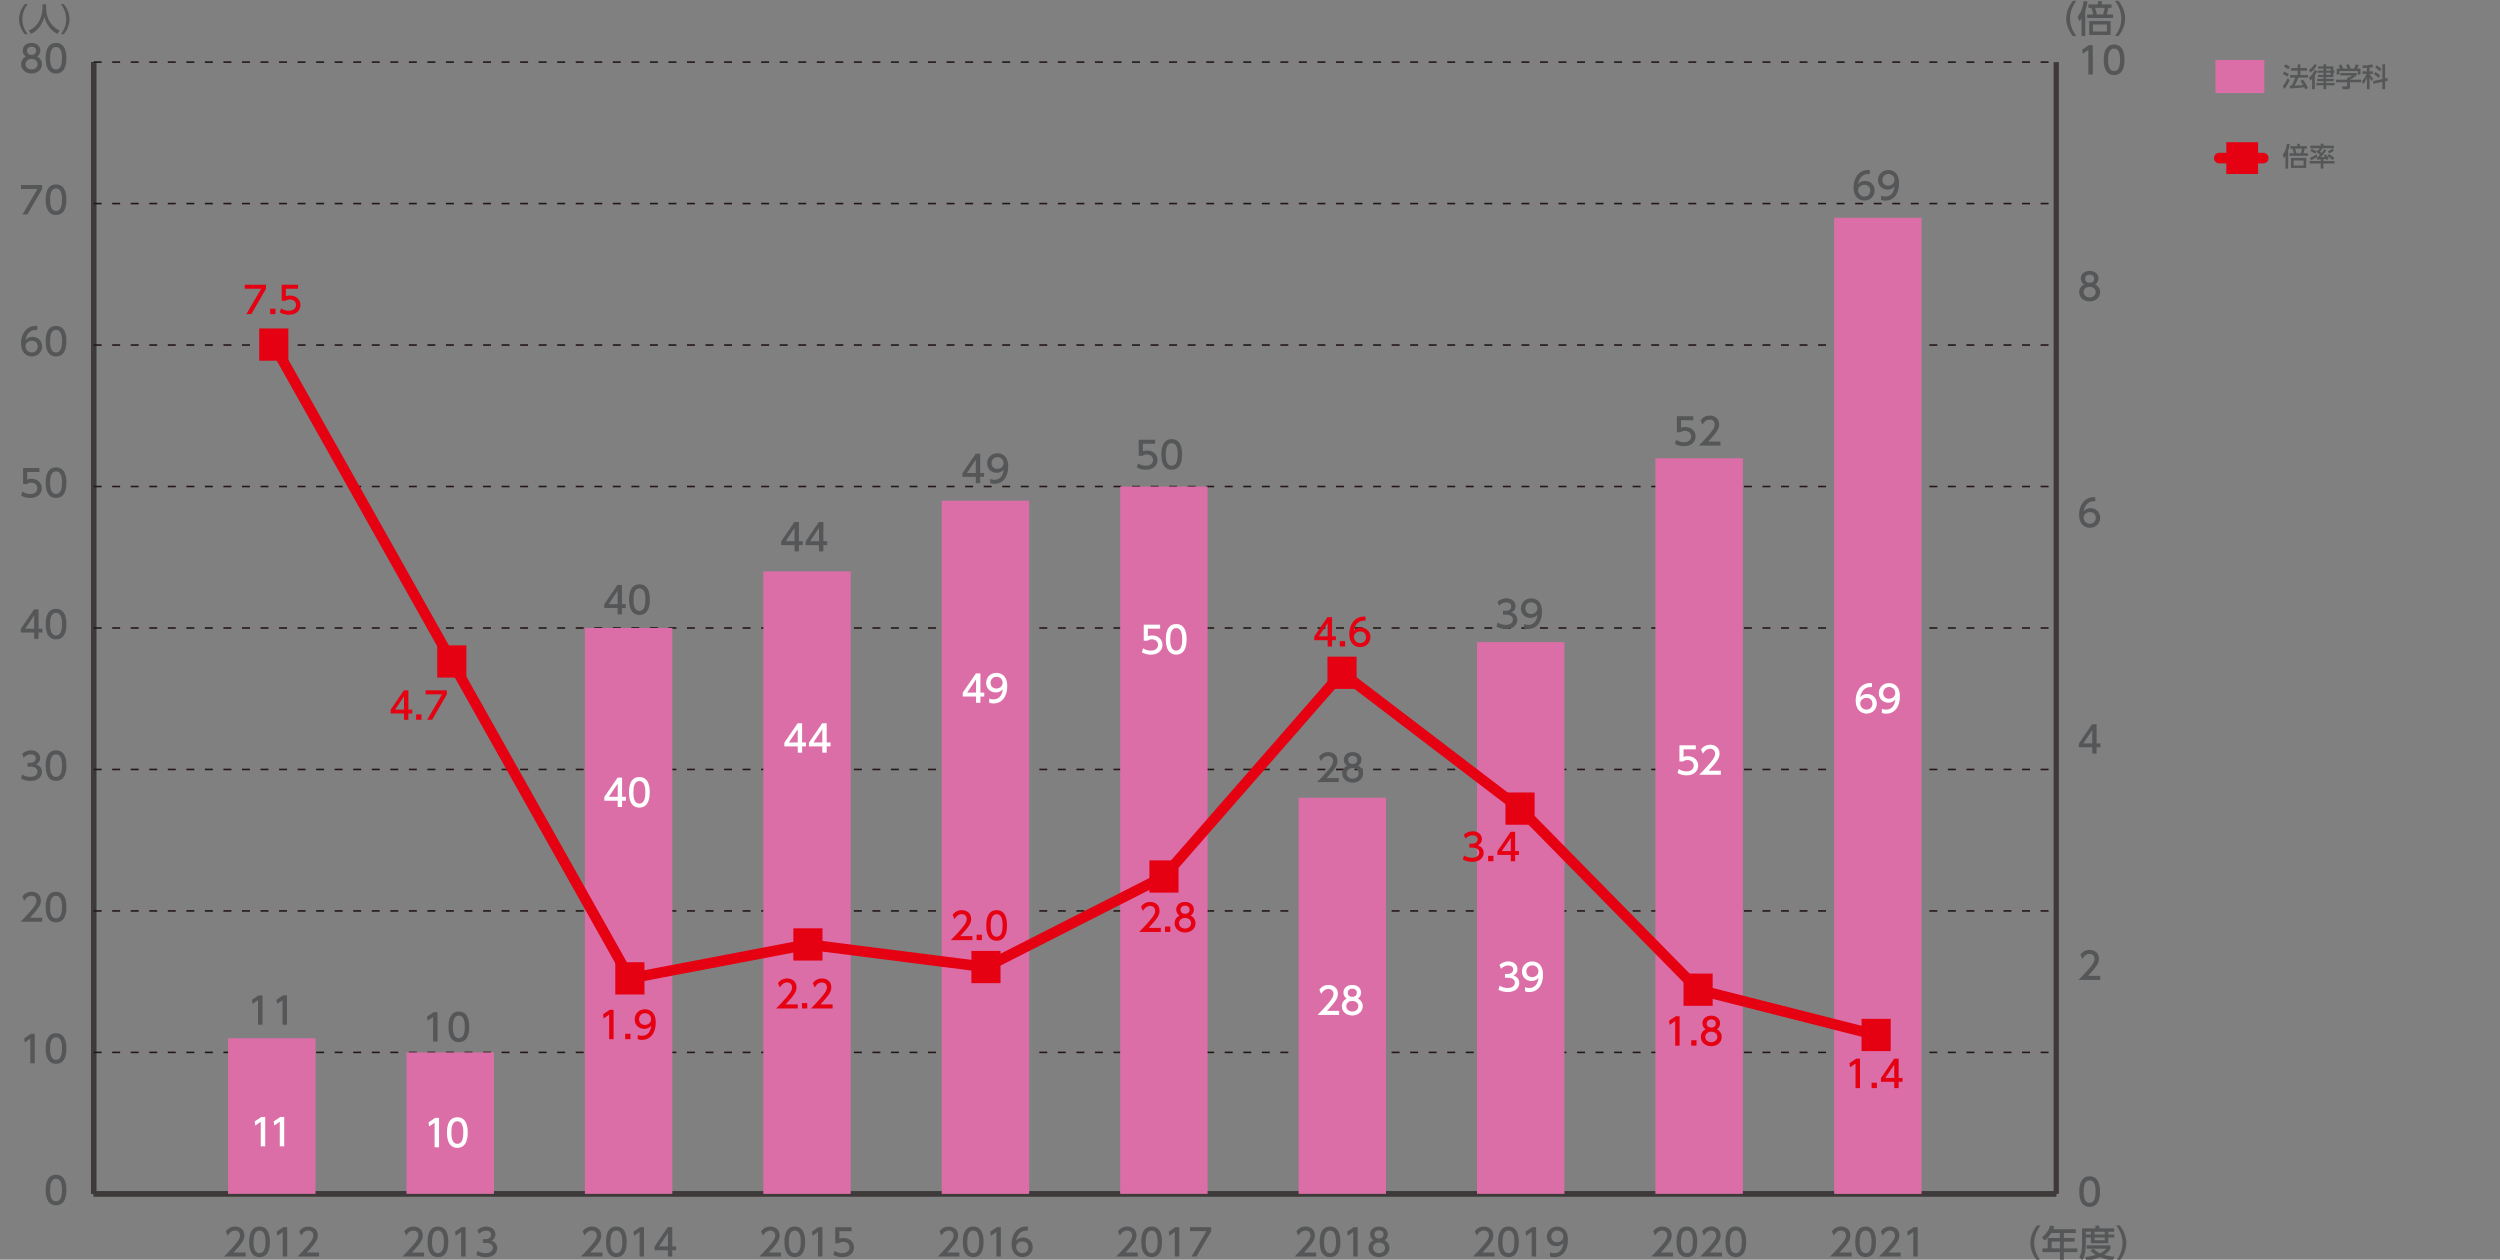 <?xml version="1.0" encoding="utf-8"?>
<!-- Generator: Adobe Illustrator 26.3.1, SVG Export Plug-In . SVG Version: 6.00 Build 0)  -->
<svg version="1.1" id="レイヤー_1" xmlns="http://www.w3.org/2000/svg" xmlns:xlink="http://www.w3.org/1999/xlink" x="0px"
	 y="0px" width="845.76px" height="426.16px" viewBox="0 0 845.76 426.16" style="enable-background:new 0 0 845.76 426.16;"
	 xml:space="preserve">
<rect x="0" y="0" width="845.76" height="426.16" fill="#808080" stroke="none"/>
<style type="text/css">
	.st0{fill:none;stroke:#3E3A39;stroke-width:1.792;stroke-miterlimit:10;}
	.st1{fill:#555657;}
	.st2{fill:none;stroke:#231815;stroke-width:0.538;stroke-miterlimit:10;stroke-dasharray:2.688,3.585;}
	.st3{fill:#DB6EA7;}
	.st4{fill:none;stroke:#E50012;stroke-width:3.585;stroke-linecap:round;stroke-miterlimit:10;}
	.st5{fill:#E50012;}
	.st6{fill:#FFFFFF;}
</style>
<g>
	<line class="st0" x1="31.68" y1="403.89" x2="695.64" y2="403.89"/>
	<g>
		<g>
			<line class="st0" x1="31.68" y1="403.89" x2="31.68" y2="21.01"/>
			<line class="st0" x1="695.64" y1="403.89" x2="695.64" y2="21.01"/>
		</g>
	</g>
</g>
<g>
	<path class="st1" d="M15.45,402.58c0-0.97,0-5.17,3.51-5.17c3.51,0,3.51,4.21,3.51,5.17c0,0.97,0,5.18-3.51,5.18
		C15.45,407.76,15.45,403.55,15.45,402.58z M20.98,402.58c0-1.92-0.36-3.81-2.02-3.81s-2.02,1.91-2.02,3.81
		c0,2.02,0.41,3.83,2.02,3.83C20.61,406.41,20.98,404.47,20.98,402.58z"/>
</g>
<g>
	<path class="st1" d="M10.43,349.75h1.32v9.95h-1.5v-8.32l-1.86,1.28l-0.2-1.39L10.43,349.75z"/>
	<path class="st1" d="M15.45,354.72c0-0.97,0-5.17,3.51-5.17c3.51,0,3.51,4.21,3.51,5.17c0,0.97,0,5.18-3.51,5.18
		C15.45,359.9,15.45,355.69,15.45,354.72z M20.98,354.72c0-1.92-0.36-3.81-2.02-3.81s-2.02,1.91-2.02,3.81
		c0,2.02,0.41,3.83,2.02,3.83C20.61,358.54,20.98,356.61,20.98,354.72z"/>
</g>
<g>
	<path class="st1" d="M14.27,310.48v1.35H6.94c1.09-1.09,2.25-2.27,3.52-3.78c1.52-1.78,1.88-2.52,1.88-3.36
		c0-0.98-0.68-1.66-1.69-1.66c-1.48,0-2.22,1.32-2.46,1.72l-0.63-1.49c0.78-1.03,1.83-1.58,3.12-1.58c1.42,0,3.15,0.82,3.15,2.97
		c0,1.42-0.59,2.51-3.69,5.82H14.27z"/>
	<path class="st1" d="M15.45,306.86c0-0.97,0-5.17,3.51-5.17c3.51,0,3.51,4.21,3.51,5.17c0,0.97,0,5.18-3.51,5.18
		C15.45,312.04,15.45,307.83,15.45,306.86z M20.98,306.86c0-1.92-0.36-3.81-2.02-3.81s-2.02,1.91-2.02,3.81
		c0,2.02,0.41,3.83,2.02,3.83C20.61,310.68,20.98,308.75,20.98,306.86z"/>
</g>
<g>
	<path class="st1" d="M7.53,262.03c0.8,0.54,1.77,0.79,2.73,0.79c1.78,0,2.42-0.98,2.42-1.83c0-0.88-0.73-1.63-2.37-1.63H9.32v-1.3
		h0.95c1.35,0,1.84-0.82,1.84-1.48c0-0.95-0.84-1.39-1.66-1.39c-0.94,0-1.82,0.45-2.45,1.15L7.48,255c0.95-0.84,2.04-1.17,3-1.17
		c1.64,0,3.1,0.97,3.1,2.65c0,1.41-0.99,1.92-1.35,2.11c0.51,0.2,1.96,0.75,1.96,2.55c0,1.34-1,3.05-3.91,3.05
		c-1.3,0-2.27-0.31-3.16-0.79L7.53,262.03z"/>
	<path class="st1" d="M15.45,259c0-0.97,0-5.17,3.51-5.17c3.51,0,3.51,4.21,3.51,5.17c0,0.97,0,5.18-3.51,5.18
		C15.45,264.18,15.45,259.96,15.45,259z M20.98,259c0-1.92-0.36-3.81-2.02-3.81s-2.02,1.91-2.02,3.81c0,2.02,0.41,3.83,2.02,3.83
		C20.61,262.82,20.98,260.89,20.98,259z"/>
</g>
<g>
	<path class="st1" d="M11.56,216.12v-2.13H7.04v-1.27l4.48-6.55h1.52v6.5h1.3v1.32h-1.3v2.13H11.56z M8.55,212.67h3.01v-4.47
		L8.55,212.67z"/>
	<path class="st1" d="M15.45,211.14c0-0.97,0-5.17,3.51-5.17c3.51,0,3.51,4.21,3.51,5.17c0,0.97,0,5.18-3.51,5.18
		C15.45,216.32,15.45,212.1,15.45,211.14z M20.98,211.14c0-1.92-0.36-3.81-2.02-3.81s-2.02,1.91-2.02,3.81
		c0,2.02,0.41,3.83,2.02,3.83C20.61,214.96,20.98,213.03,20.98,211.14z"/>
</g>
<g>
	<path class="st1" d="M14.21,21.75c0,1.83-1.61,3.12-3.54,3.12s-3.54-1.29-3.54-3.12c0-1.37,0.85-2.23,1.64-2.62
		c-0.74-0.45-1.09-1.25-1.09-2.02c0-1.48,1.17-2.58,2.99-2.58c1.81,0,2.98,1.1,2.98,2.58c0,0.77-0.35,1.57-1.09,2.02
		C13.36,19.52,14.21,20.39,14.21,21.75z M12.72,21.73c0-0.73-0.5-1.78-2.04-1.78c-1.53,0-2.04,1.04-2.04,1.78
		c0,0.99,0.85,1.79,2.04,1.79S12.72,22.72,12.72,21.73z M12.22,17.18c0-0.93-0.74-1.39-1.54-1.39s-1.54,0.48-1.54,1.38
		c0,0.6,0.35,1.39,1.54,1.39C11.86,18.55,12.22,17.76,12.22,17.18z"/>
	<path class="st1" d="M15.45,19.7c0-0.97,0-5.17,3.51-5.17c3.51,0,3.51,4.21,3.51,5.17c0,0.97,0,5.18-3.51,5.18
		C15.45,24.88,15.45,20.66,15.45,19.7z M20.98,19.7c0-1.92-0.36-3.81-2.02-3.81s-2.02,1.91-2.02,3.81c0,2.02,0.41,3.83,2.02,3.83
		C20.61,23.52,20.98,21.59,20.98,19.7z"/>
</g>
<g>
	<path class="st1" d="M12.61,111.63c-0.29-0.01-0.31-0.02-0.44-0.02c-2.11,0-3.15,1.47-3.55,3.41c0.5-0.55,1.25-1.07,2.38-1.07
		c1.67,0,3.25,1.23,3.25,3.25c0,1.98-1.54,3.4-3.45,3.4c-1.59,0-3.7-1.02-3.7-4.49c0-2.75,1.53-5.86,5-5.86c0.18,0,0.29,0,0.5,0.02
		V111.63z M10.8,115.28c-0.97,0-2.16,0.61-2.16,1.87c0,1.04,0.81,2.09,2.12,2.09c1.29,0,1.99-0.95,1.99-1.98
		C12.76,115.5,11.34,115.28,10.8,115.28z"/>
	<path class="st1" d="M15.45,115.42c0-0.97,0-5.17,3.51-5.17c3.51,0,3.51,4.21,3.51,5.17c0,0.97,0,5.18-3.51,5.18
		C15.45,120.6,15.45,116.38,15.45,115.42z M20.98,115.42c0-1.92-0.36-3.81-2.02-3.81s-2.02,1.91-2.02,3.81
		c0,2.02,0.41,3.83,2.02,3.83C20.61,119.24,20.98,117.31,20.98,115.42z"/>
</g>
<line class="st0" x1="31.68" y1="403.89" x2="31.68" y2="21.01"/>
<line class="st0" x1="31.68" y1="403.89" x2="695.64" y2="403.89"/>
<line class="st2" x1="31.68" y1="356.03" x2="695.64" y2="356.03"/>
<line class="st2" x1="31.68" y1="308.17" x2="695.64" y2="308.17"/>
<line class="st2" x1="31.68" y1="260.31" x2="695.64" y2="260.31"/>
<line class="st2" x1="31.68" y1="212.45" x2="695.64" y2="212.45"/>
<line class="st2" x1="31.68" y1="21.01" x2="695.64" y2="21.01"/>
<line class="st2" x1="31.68" y1="116.73" x2="695.64" y2="116.73"/>
<g>
	<path class="st1" d="M13.35,159.67H9.2v2.55c0.31-0.11,0.71-0.25,1.43-0.25c2.13,0,3.51,1.42,3.51,3.2c0,1.57-1.13,3.3-3.93,3.3
		c-1.1,0-2.07-0.25-3.05-0.78l0.41-1.37c0.8,0.54,1.66,0.79,2.62,0.79c1.92,0,2.45-1.13,2.45-1.96c0-1.17-0.95-1.87-2.12-1.87
		c-0.51,0-1.04,0.14-1.43,0.48H7.81v-5.44h5.54V159.67z"/>
	<path class="st1" d="M15.45,163.28c0-0.97,0-5.17,3.51-5.17c3.51,0,3.51,4.21,3.51,5.17c0,0.97,0,5.18-3.51,5.18
		C15.45,168.46,15.45,164.24,15.45,163.28z M20.98,163.28c0-1.92-0.36-3.81-2.02-3.81s-2.02,1.91-2.02,3.81
		c0,2.02,0.41,3.83,2.02,3.83C20.61,167.1,20.98,165.17,20.98,163.28z"/>
</g>
<line class="st2" x1="31.68" y1="164.59" x2="695.64" y2="164.59"/>
<g>
	<path class="st1" d="M14.25,62.59v1.4l-4.97,8.54H7.62l5.04-8.59H7.1v-1.35H14.25z"/>
	<path class="st1" d="M15.45,67.56c0-0.97,0-5.17,3.51-5.17c3.51,0,3.51,4.21,3.51,5.17c0,0.97,0,5.18-3.51,5.18
		C15.45,72.74,15.45,68.52,15.45,67.56z M20.98,67.56c0-1.92-0.36-3.81-2.02-3.81s-2.02,1.91-2.02,3.81c0,2.02,0.41,3.83,2.02,3.83
		C20.61,71.38,20.98,69.45,20.98,67.56z"/>
</g>
<line class="st2" x1="31.68" y1="68.87" x2="695.64" y2="68.87"/>
<g>
	<g>
		<g>
			<rect x="77.16" y="351.25" class="st3" width="29.58" height="52.64"/>
			<rect x="137.52" y="356.03" class="st3" width="29.58" height="47.86"/>
			<rect x="197.87" y="212.46" class="st3" width="29.58" height="191.43"/>
			<rect x="258.23" y="193.32" class="st3" width="29.58" height="210.58"/>
			<rect x="318.59" y="169.39" class="st3" width="29.58" height="234.51"/>
			<rect x="378.95" y="164.6" class="st3" width="29.58" height="239.29"/>
			<rect x="439.31" y="269.89" class="st3" width="29.58" height="134"/>
			<rect x="499.67" y="217.24" class="st3" width="29.58" height="186.65"/>
		</g>
	</g>
</g>
<g>
	<g>
		<g>
			<path class="st1" d="M701.25,12.2c-2.12-2.66-2.25-5.16-2.25-5.95c0-0.79,0.12-3.29,2.25-5.95h1.19
				c-1.34,1.71-2.14,3.78-2.14,5.95s0.81,4.24,2.14,5.95H701.25z"/>
			<path class="st1" d="M705.44,12.15h-1.25v-5.9c-0.31,0.48-0.48,0.65-0.73,0.93l-0.61-1.56c0.73-0.84,1.59-2.07,2.06-5.23
				l1.32,0.14c-0.19,1.08-0.43,2.15-0.78,3.16V12.15z M714.84,4.9v1.19h-8.77V4.9h2.08c-0.11-0.59-0.38-1.5-0.64-2.23h-1.02V1.48
				h3.25V0.39h1.3v1.09h3.3v1.18h-1.09c-0.15,0.9-0.38,1.76-0.53,2.23H714.84z M714.02,11.84h-7.24V7.12h7.24V11.84z M712.78,8.29
				h-4.73v2.38h4.73V8.29z M711.48,4.9c0.26-0.7,0.5-1.86,0.55-2.23h-3.26c0.2,0.56,0.53,1.81,0.63,2.23H711.48z"/>
			<path class="st1" d="M715.5,12.2c1.34-1.69,2.14-3.78,2.14-5.95s-0.8-4.25-2.14-5.95h1.19c2.03,2.53,2.25,4.98,2.25,5.95
				s-0.21,3.41-2.25,5.95H715.5z"/>
		</g>
	</g>
</g>
<g>
	<path class="st1" d="M505.63,423.75v1.35h-7.32c1.09-1.09,2.25-2.27,3.52-3.78c1.52-1.78,1.88-2.52,1.88-3.36
		c0-0.98-0.68-1.66-1.69-1.66c-1.48,0-2.22,1.32-2.46,1.72l-0.63-1.49c0.78-1.03,1.83-1.58,3.12-1.58c1.42,0,3.15,0.82,3.15,2.97
		c0,1.42-0.59,2.51-3.69,5.82H505.63z"/>
	<path class="st1" d="M506.81,420.12c0-0.97,0-5.17,3.51-5.17c3.51,0,3.51,4.21,3.51,5.17c0,0.97,0,5.18-3.51,5.18
		C506.81,425.3,506.81,421.09,506.81,420.12z M512.34,420.12c0-1.92-0.36-3.81-2.02-3.81s-2.02,1.91-2.02,3.81
		c0,2.02,0.41,3.83,2.02,3.83C511.98,423.95,512.34,422.01,512.34,420.12z"/>
	<path class="st1" d="M518.35,415.15h1.32v9.95h-1.5v-8.32l-1.86,1.28l-0.2-1.39L518.35,415.15z"/>
	<path class="st1" d="M524.35,423.67c0.45,0.19,0.9,0.28,1.39,0.28c2.04,0,2.94-1.5,3.19-3.42c-0.35,0.36-1.03,1.07-2.38,1.07
		c-1.72,0-3.24-1.24-3.24-3.22c0-1.93,1.47-3.41,3.47-3.41c1.09,0,3.66,0.48,3.66,4.54c0,3.41-1.73,5.81-4.65,5.81
		c-0.8,0-1.23-0.16-1.44-0.25V423.67z M526.76,420.27c1.1,0,2.12-0.78,2.12-1.96c0-1.07-0.8-2.01-2.07-2.01
		c-1.39,0-2.01,1.13-2.01,2.01C524.8,419.67,525.79,420.27,526.76,420.27z"/>
</g>
<g>
	<path class="st1" d="M626.44,423.75v1.35h-7.33c1.09-1.09,2.25-2.27,3.52-3.78c1.52-1.78,1.88-2.52,1.88-3.36
		c0-0.98-0.68-1.66-1.69-1.66c-1.48,0-2.22,1.32-2.46,1.72l-0.63-1.49c0.78-1.03,1.83-1.58,3.12-1.58c1.42,0,3.15,0.82,3.15,2.97
		c0,1.42-0.59,2.51-3.69,5.82H626.44z"/>
	<path class="st1" d="M627.63,420.12c0-0.97,0-5.17,3.51-5.17c3.51,0,3.51,4.21,3.51,5.17c0,0.97,0,5.18-3.51,5.18
		C627.63,425.3,627.63,421.09,627.63,420.12z M633.16,420.12c0-1.92-0.36-3.81-2.02-3.81c-1.66,0-2.02,1.91-2.02,3.81
		c0,2.02,0.41,3.83,2.02,3.83C632.79,423.95,633.16,422.01,633.16,420.12z"/>
	<path class="st1" d="M643.01,423.75v1.35h-7.33c1.09-1.09,2.25-2.27,3.52-3.78c1.52-1.78,1.88-2.52,1.88-3.36
		c0-0.98-0.68-1.66-1.69-1.66c-1.48,0-2.22,1.32-2.46,1.72l-0.63-1.49c0.78-1.03,1.83-1.58,3.12-1.58c1.42,0,3.15,0.82,3.15,2.97
		c0,1.42-0.59,2.51-3.69,5.82H643.01z"/>
	<path class="st1" d="M647.45,415.15h1.32v9.95h-1.5v-8.32l-1.86,1.28l-0.2-1.39L647.45,415.15z"/>
</g>
<g>
	<path class="st1" d="M445.27,423.75v1.35h-7.32c1.09-1.09,2.25-2.27,3.52-3.78c1.52-1.78,1.88-2.52,1.88-3.36
		c0-0.98-0.68-1.66-1.69-1.66c-1.48,0-2.22,1.32-2.46,1.72l-0.63-1.49c0.78-1.03,1.83-1.58,3.12-1.58c1.42,0,3.15,0.82,3.15,2.97
		c0,1.42-0.59,2.51-3.69,5.82H445.27z"/>
	<path class="st1" d="M446.45,420.12c0-0.97,0-5.17,3.51-5.17c3.51,0,3.51,4.21,3.51,5.17c0,0.97,0,5.18-3.51,5.18
		C446.45,425.3,446.45,421.09,446.45,420.12z M451.98,420.12c0-1.92-0.36-3.81-2.02-3.81s-2.02,1.91-2.02,3.81
		c0,2.02,0.41,3.83,2.02,3.83C451.62,423.95,451.98,422.01,451.98,420.12z"/>
	<path class="st1" d="M457.99,415.15h1.32v9.95h-1.5v-8.32l-1.86,1.28l-0.2-1.39L457.99,415.15z"/>
	<path class="st1" d="M470.06,422.18c0,1.83-1.61,3.12-3.54,3.12s-3.54-1.29-3.54-3.12c0-1.37,0.85-2.23,1.64-2.62
		c-0.74-0.45-1.09-1.25-1.09-2.02c0-1.48,1.17-2.58,2.99-2.58c1.81,0,2.98,1.1,2.98,2.58c0,0.77-0.35,1.57-1.09,2.02
		C469.21,419.95,470.06,420.81,470.06,422.18z M468.57,422.15c0-0.73-0.5-1.78-2.04-1.78c-1.53,0-2.04,1.04-2.04,1.78
		c0,0.99,0.85,1.79,2.04,1.79S468.57,423.14,468.57,422.15z M468.06,417.6c0-0.93-0.74-1.39-1.54-1.39s-1.54,0.48-1.54,1.38
		c0,0.6,0.35,1.39,1.54,1.39C467.7,418.98,468.06,418.19,468.06,417.6z"/>
</g>
<g>
	<path class="st1" d="M384.91,423.75v1.35h-7.32c1.09-1.09,2.25-2.27,3.52-3.78c1.52-1.78,1.88-2.52,1.88-3.36
		c0-0.98-0.68-1.66-1.69-1.66c-1.48,0-2.22,1.32-2.46,1.72l-0.63-1.49c0.78-1.03,1.83-1.58,3.12-1.58c1.42,0,3.15,0.82,3.15,2.97
		c0,1.42-0.59,2.51-3.69,5.82H384.91z"/>
	<path class="st1" d="M386.09,420.12c0-0.97,0-5.17,3.51-5.17c3.51,0,3.51,4.21,3.51,5.17c0,0.97,0,5.18-3.51,5.18
		C386.09,425.3,386.09,421.09,386.09,420.12z M391.62,420.12c0-1.92-0.36-3.81-2.02-3.81s-2.02,1.91-2.02,3.81
		c0,2.02,0.41,3.83,2.02,3.83C391.26,423.95,391.62,422.01,391.62,420.12z"/>
	<path class="st1" d="M397.63,415.15h1.32v9.95h-1.5v-8.32l-1.86,1.28l-0.2-1.39L397.63,415.15z"/>
	<path class="st1" d="M409.74,415.15v1.4l-4.97,8.54h-1.67l5.04-8.59h-5.56v-1.35H409.74z"/>
</g>
<g>
	<path class="st1" d="M324.55,423.75v1.35h-7.32c1.09-1.09,2.25-2.27,3.52-3.78c1.52-1.78,1.88-2.52,1.88-3.36
		c0-0.98-0.68-1.66-1.69-1.66c-1.48,0-2.22,1.32-2.46,1.72l-0.63-1.49c0.78-1.03,1.83-1.58,3.12-1.58c1.42,0,3.15,0.82,3.15,2.97
		c0,1.42-0.59,2.51-3.69,5.82H324.55z"/>
	<path class="st1" d="M325.73,420.12c0-0.97,0-5.17,3.51-5.17c3.51,0,3.51,4.21,3.51,5.17c0,0.97,0,5.18-3.51,5.18
		C325.73,425.3,325.73,421.09,325.73,420.12z M331.26,420.12c0-1.92-0.36-3.81-2.02-3.81s-2.02,1.91-2.02,3.81
		c0,2.02,0.41,3.83,2.02,3.83C330.9,423.95,331.26,422.01,331.26,420.12z"/>
	<path class="st1" d="M337.27,415.15h1.32v9.95h-1.5v-8.32l-1.86,1.28l-0.2-1.39L337.27,415.15z"/>
	<path class="st1" d="M347.73,416.33c-0.29-0.01-0.31-0.02-0.44-0.02c-2.11,0-3.15,1.47-3.55,3.41c0.5-0.55,1.25-1.07,2.38-1.07
		c1.67,0,3.25,1.23,3.25,3.25c0,1.98-1.54,3.4-3.45,3.4c-1.59,0-3.7-1.02-3.7-4.49c0-2.75,1.53-5.86,5-5.86c0.18,0,0.29,0,0.5,0.03
		V416.33z M345.93,419.98c-0.97,0-2.16,0.61-2.16,1.87c0,1.04,0.81,2.09,2.12,2.09c1.29,0,1.99-0.95,1.99-1.98
		C347.88,420.21,346.47,419.98,345.93,419.98z"/>
</g>
<g>
	<path class="st1" d="M264.19,423.75v1.35h-7.32c1.09-1.09,2.25-2.27,3.52-3.78c1.52-1.78,1.88-2.52,1.88-3.36
		c0-0.98-0.68-1.66-1.69-1.66c-1.48,0-2.22,1.32-2.46,1.72l-0.63-1.49c0.78-1.03,1.83-1.58,3.12-1.58c1.42,0,3.15,0.82,3.15,2.97
		c0,1.42-0.59,2.51-3.69,5.82H264.19z"/>
	<path class="st1" d="M265.37,420.12c0-0.97,0-5.17,3.51-5.17c3.51,0,3.51,4.21,3.51,5.17c0,0.97,0,5.18-3.51,5.18
		C265.37,425.3,265.37,421.09,265.37,420.12z M270.9,420.12c0-1.92-0.36-3.81-2.02-3.81s-2.02,1.91-2.02,3.81
		c0,2.02,0.41,3.83,2.02,3.83C270.53,423.95,270.9,422.01,270.9,420.12z"/>
	<path class="st1" d="M276.91,415.15h1.32v9.95h-1.5v-8.32l-1.86,1.28l-0.2-1.39L276.91,415.15z"/>
	<path class="st1" d="M288.11,416.51h-4.15v2.55c0.31-0.11,0.71-0.25,1.43-0.25c2.13,0,3.51,1.42,3.51,3.2c0,1.57-1.13,3.3-3.93,3.3
		c-1.1,0-2.07-0.25-3.05-0.78l0.41-1.37c0.8,0.54,1.66,0.79,2.62,0.79c1.92,0,2.45-1.13,2.45-1.96c0-1.17-0.95-1.87-2.12-1.87
		c-0.51,0-1.04,0.14-1.43,0.48h-1.29v-5.44h5.54V416.51z"/>
</g>
<g>
	<path class="st1" d="M203.83,423.75v1.35h-7.32c1.09-1.09,2.25-2.27,3.52-3.78c1.52-1.78,1.88-2.52,1.88-3.36
		c0-0.98-0.68-1.66-1.69-1.66c-1.48,0-2.22,1.32-2.46,1.72l-0.63-1.49c0.78-1.03,1.83-1.58,3.12-1.58c1.42,0,3.15,0.82,3.15,2.97
		c0,1.42-0.59,2.51-3.69,5.82H203.83z"/>
	<path class="st1" d="M205.01,420.12c0-0.97,0-5.17,3.51-5.17c3.51,0,3.51,4.21,3.51,5.17c0,0.97,0,5.18-3.51,5.18
		C205.01,425.3,205.01,421.09,205.01,420.12z M210.54,420.12c0-1.92-0.36-3.81-2.02-3.81s-2.02,1.91-2.02,3.81
		c0,2.02,0.41,3.83,2.02,3.83C210.18,423.95,210.54,422.01,210.54,420.12z"/>
	<path class="st1" d="M216.55,415.15h1.32v9.95h-1.5v-8.32l-1.86,1.28l-0.2-1.39L216.55,415.15z"/>
	<path class="st1" d="M225.96,425.1v-2.13h-4.52v-1.27l4.48-6.55h1.52v6.5h1.3v1.32h-1.3v2.13H225.96z M222.95,421.65h3.01v-4.46
		L222.95,421.65z"/>
</g>
<g>
	<path class="st1" d="M143.47,423.75v1.35h-7.32c1.09-1.09,2.25-2.27,3.52-3.78c1.52-1.78,1.88-2.52,1.88-3.36
		c0-0.98-0.68-1.66-1.69-1.66c-1.48,0-2.22,1.32-2.46,1.72l-0.63-1.49c0.78-1.03,1.83-1.58,3.12-1.58c1.42,0,3.15,0.82,3.15,2.97
		c0,1.42-0.59,2.51-3.69,5.82H143.47z"/>
	<path class="st1" d="M144.65,420.12c0-0.97,0-5.17,3.51-5.17c3.51,0,3.51,4.21,3.51,5.17c0,0.97,0,5.18-3.51,5.18
		C144.65,425.3,144.65,421.09,144.65,420.12z M150.18,420.12c0-1.92-0.36-3.81-2.02-3.81s-2.02,1.91-2.02,3.81
		c0,2.02,0.41,3.83,2.02,3.83C149.82,423.95,150.18,422.01,150.18,420.12z"/>
	<path class="st1" d="M156.19,415.15h1.32v9.95H156v-8.32l-1.86,1.28l-0.2-1.39L156.19,415.15z"/>
	<path class="st1" d="M161.57,423.16c0.8,0.54,1.77,0.79,2.73,0.79c1.78,0,2.42-0.98,2.42-1.83c0-0.88-0.73-1.63-2.37-1.63h-0.99
		v-1.3h0.95c1.35,0,1.84-0.82,1.84-1.48c0-0.95-0.84-1.39-1.66-1.39c-0.94,0-1.82,0.45-2.45,1.15l-0.54-1.34
		c0.95-0.84,2.04-1.17,3-1.17c1.64,0,3.1,0.97,3.1,2.65c0,1.41-0.99,1.92-1.35,2.11c0.51,0.2,1.96,0.75,1.96,2.55
		c0,1.34-1,3.05-3.91,3.05c-1.3,0-2.27-0.31-3.16-0.79L161.57,423.16z"/>
</g>
<g>
	<path class="st1" d="M83.11,423.75v1.35h-7.32c1.09-1.09,2.25-2.27,3.52-3.78c1.52-1.78,1.88-2.52,1.88-3.36
		c0-0.98-0.68-1.66-1.69-1.66c-1.48,0-2.22,1.32-2.46,1.72l-0.63-1.49c0.78-1.03,1.83-1.58,3.12-1.58c1.42,0,3.15,0.82,3.15,2.97
		c0,1.42-0.59,2.51-3.69,5.82H83.11z"/>
	<path class="st1" d="M84.29,420.12c0-0.97,0-5.17,3.51-5.17c3.51,0,3.51,4.21,3.51,5.17c0,0.97,0,5.18-3.51,5.18
		C84.29,425.3,84.29,421.09,84.29,420.12z M89.82,420.12c0-1.92-0.36-3.81-2.02-3.81s-2.02,1.91-2.02,3.81
		c0,2.02,0.41,3.83,2.02,3.83C89.46,423.95,89.82,422.01,89.82,420.12z"/>
	<path class="st1" d="M95.83,415.15h1.32v9.95h-1.5v-8.32l-1.86,1.28l-0.2-1.39L95.83,415.15z"/>
	<path class="st1" d="M107.95,423.75v1.35h-7.33c1.09-1.09,2.25-2.27,3.52-3.78c1.52-1.78,1.88-2.52,1.88-3.36
		c0-0.98-0.68-1.66-1.69-1.66c-1.48,0-2.22,1.32-2.46,1.72l-0.63-1.49c0.78-1.03,1.83-1.58,3.12-1.58c1.42,0,3.15,0.82,3.15,2.97
		c0,1.42-0.59,2.51-3.69,5.82H107.95z"/>
</g>
<g>
	<g>
		<path class="st1" d="M689.13,426.46c-2.12-2.66-2.25-5.15-2.25-5.95c0-0.79,0.12-3.29,2.25-5.95h1.19
			c-1.34,1.71-2.14,3.78-2.14,5.95s0.81,4.24,2.14,5.95H689.13z"/>
		<path class="st1" d="M702.25,415.85v1.27h-4.04v1.71h3.64v1.23h-3.64v2.27h4.53v1.27h-4.53v2.82h-1.32v-2.82h-5.93v-1.27h1.78
			v-3.5h4.15v-1.71h-2.91c-0.89,1.39-1.63,2.03-2.28,2.57l-0.89-1.12c1.35-1.03,2.29-2.32,2.78-4.01l1.43,0.35
			c-0.16,0.49-0.24,0.65-0.36,0.94H702.25z M696.89,420.05h-2.81v2.27h2.81V420.05z"/>
		<path class="st1" d="M704.36,415.55h4.51v-0.93h1.32v0.93h5.02v1.15h-1.96v0.93h2.03v1.03h-2.03v1.93h-5.88v-1.93h-1.73v2.28
			c0,1.92-0.26,3.93-1.19,5.37l-1.03-0.98c0.75-1.1,0.94-2.77,0.94-4.42V415.55z M708.24,422.44c0.36,0.36,1,1.02,2.21,1.57
			c1.33-0.64,1.76-1.2,2.03-1.58h-6.55v-1.13h8.05v1.13c-0.19,0.33-0.68,1.18-2.13,2.11c1.08,0.31,2.11,0.49,3.49,0.62l-0.58,1.24
			c-0.6-0.06-2.36-0.26-4.31-1.12c-1.91,0.83-3.56,1.04-4.59,1.14l-0.51-1.17c0.69-0.08,1.93-0.19,3.66-0.7
			c-1.15-0.7-1.59-1.2-1.79-1.44L708.24,422.44z M705.64,416.71v0.93h1.73v-0.93H705.64z M708.6,416.71v0.93h3.45v-0.93H708.6z
			 M708.6,418.66v0.93h3.45v-0.93H708.6z"/>
		<path class="st1" d="M715.92,426.46c1.34-1.69,2.14-3.78,2.14-5.95s-0.8-4.25-2.14-5.95h1.19c2.03,2.53,2.25,4.98,2.25,5.95
			s-0.21,3.41-2.25,5.95H715.92z"/>
	</g>
</g>
<g>
	<g>
		<path class="st1" d="M8.37,11.58C6.55,9.3,6.44,7.16,6.44,6.48s0.11-2.82,1.93-5.1h1.02c-1.15,1.46-1.84,3.24-1.84,5.1
			c0,1.86,0.7,3.64,1.84,5.1H8.37z"/>
		<path class="st1" d="M14.35,1.46h1.26v1.32c0,2.09,0.66,5.59,4.55,7.59l-0.74,1.1c-1.98-0.99-3.7-3-4.44-5.72
			c-0.67,2.58-2.28,4.61-4.42,5.72l-0.8-1.08c1.57-0.76,2.88-1.99,3.65-3.57c0.58-1.19,0.95-2.69,0.95-4V1.46z"/>
		<path class="st1" d="M20.57,11.58c1.15-1.45,1.84-3.24,1.84-5.1c0-1.86-0.69-3.65-1.84-5.1h1.02c1.74,2.17,1.93,4.27,1.93,5.1
			c0,0.83-0.18,2.93-1.93,5.1H20.57z"/>
	</g>
</g>
<rect x="749.49" y="20.29" class="st3" width="16.55" height="11.18"/>
<g>
	<path class="st1" d="M774.65,27.05c-0.38,0.87-1.14,2.24-1.78,3.05l-0.61-0.9c0.39-0.47,0.79-0.95,1.64-2.73L774.65,27.05z
		 M772.76,24.22c0.69,0.31,1.11,0.56,1.57,0.85l-0.55,0.83c-0.47-0.35-0.93-0.63-1.47-0.87L772.76,24.22z M773.18,21.76
		c0.37,0.15,1.21,0.63,1.53,0.87l-0.59,0.84c-0.42-0.33-0.53-0.39-1.45-0.94L773.18,21.76z M777.51,26.26
		c-0.34,1.02-0.69,1.76-1.24,2.71c1.03-0.04,1.43-0.04,2.88-0.19c-0.35-0.62-0.73-1.14-0.93-1.39l0.82-0.46
		c0.84,0.96,1.45,2.14,1.76,2.86l-0.93,0.43c-0.12-0.27-0.2-0.46-0.31-0.7c-1.3,0.21-3.85,0.35-4.85,0.39l-0.13-0.89
		c0.12,0,0.61-0.02,0.68-0.02c0.59-1.08,0.91-1.81,1.17-2.75h-1.71V25.4h2.6v-1.5h-2.24v-0.87h2.24v-1.26h0.9v1.26h2.25v0.87h-2.25
		v1.5h2.59v0.86H777.51z"/>
	<path class="st1" d="M783.88,24.01c-0.11,0.3-0.3,0.82-0.77,1.5v4.66h-0.91v-3.5c-0.32,0.34-0.45,0.42-0.64,0.56l-0.4-1.01
		c0.64-0.49,1.25-1.12,1.92-2.53L783.88,24.01z M783.79,22c-0.73,1.57-1.7,2.2-2.22,2.53l-0.4-0.9c1.12-0.68,1.67-1.67,1.83-1.94
		L783.79,22z M786.96,21.75v0.71h2.41v1.45h0.41v0.7h-0.41v1.47h-2.41v0.61h2.53v0.77h-2.53v0.62h2.82v0.78h-2.82v1.32h-0.91v-1.32
		h-2.43v-0.78h2.43v-0.62h-2.13v-0.77h2.13v-0.61h-1.85v-0.75h1.85v-0.72h-2.06v-0.7h2.06v-0.69h-1.85v-0.76h1.85v-0.71H786.96z
		 M786.96,23.22v0.69h1.51v-0.69H786.96z M786.96,24.61v0.72h1.51v-0.72H786.96z"/>
	<path class="st1" d="M797.29,24.72v0.74c-0.51,0.46-1.58,1.15-2.28,1.43v0.07h3.76v0.88h-3.76v1.6c0,0.65-0.64,0.74-0.73,0.74
		h-1.76l-0.17-0.95h1.44c0.25,0,0.25-0.13,0.25-0.29v-1.11h-3.75v-0.88h3.75v-0.7h0.39c0.3-0.1,0.92-0.35,1.33-0.71h-3.99v-0.84
		H797.29z M791.69,23.2c-0.19-0.48-0.41-0.89-0.54-1.1l0.87-0.32c0.24,0.34,0.52,0.87,0.67,1.34l-0.21,0.08h1.79
		c-0.22-0.52-0.39-0.82-0.61-1.16l0.89-0.34c0.19,0.29,0.54,0.95,0.68,1.4l-0.3,0.1h1.45c0.11-0.21,0.24-0.47,0.59-1.47l1.03,0.3
		c-0.21,0.48-0.32,0.71-0.59,1.16h1.14v2.05h-0.9v-1.2h-6.22v1.2h-0.91V23.2H791.69z"/>
	<path class="st1" d="M800.76,22.96c-0.88,0.05-1.09,0.05-1.4,0.06l-0.17-0.84c0.73,0,2.34-0.12,3.3-0.43l0.39,0.88
		c-0.35,0.11-0.55,0.17-1.26,0.25v1.25h1.16V25h-1.16v0.03c0.17,0.3,0.61,0.99,1.25,1.58l-0.55,0.8c-0.27-0.35-0.47-0.66-0.7-1.22
		v3.99h-0.87v-3.91c-0.31,0.81-0.71,1.59-1.31,2.2l-0.39-1.07c0.73-0.64,1.19-1.51,1.58-2.4h-1.38v-0.86h1.5V22.96z M805.96,26.76
		v-5.01h0.93v4.8l0.79-0.17l0.12,0.91l-0.91,0.2v2.67h-0.93v-2.47l-3.01,0.65l-0.11-0.91L805.96,26.76z M803.65,24.38
		c0.73,0.41,1.11,0.71,1.61,1.24l-0.63,0.71c-0.48-0.57-1.22-1.06-1.55-1.26L803.65,24.38z M804.04,22.13
		c0.57,0.34,1.14,0.79,1.63,1.27l-0.63,0.73c-0.2-0.21-0.74-0.81-1.53-1.33L804.04,22.13z"/>
</g>
<g>
	<line class="st4" x1="750.79" y1="53.48" x2="765.65" y2="53.48"/>
</g>
<g>
	<rect x="753.17" y="48.11" class="st5" width="10.75" height="10.75"/>
</g>
<g>
	<g>
		<path class="st1" d="M774.08,57.04h-0.9v-4.21c-0.22,0.34-0.34,0.47-0.52,0.66l-0.44-1.11c0.52-0.6,1.14-1.48,1.47-3.73l0.94,0.1
			c-0.13,0.77-0.3,1.53-0.55,2.26V57.04z M780.79,51.86v0.85h-6.26v-0.85h1.49c-0.08-0.42-0.27-1.07-0.46-1.59h-0.73v-0.84h2.32
			v-0.78h0.93v0.78h2.36v0.84h-0.78c-0.11,0.65-0.27,1.25-0.38,1.59H780.79z M780.21,56.82h-5.17v-3.38h5.17V56.82z M779.32,54.29
			h-3.38v1.7h3.38V54.29z M778.39,51.86c0.19-0.5,0.36-1.33,0.39-1.59h-2.33c0.14,0.4,0.38,1.29,0.45,1.59H778.39z"/>
		<path class="st1" d="M785.1,53.93c-0.18,0.01-1.08,0.05-1.29,0.06l-0.05-0.8h0.33c0.12-0.1,0.37-0.33,0.79-0.83
			c-0.13-0.12-0.52-0.49-1.25-0.96l-0.41,0.58c-0.65-0.49-1.41-0.82-1.63-0.92l0.44-0.7c0.76,0.32,1.02,0.48,1.68,0.9l0.38-0.52
			l0.2,0.13c0.25-0.31,0.35-0.47,0.47-0.74h-3.17v-0.86h3.52v-0.66h0.91v0.66h3.56v0.86h-3.85c-0.35,0.66-0.76,1.13-0.83,1.21
			c0.26,0.21,0.39,0.35,0.47,0.42c0.48-0.6,0.7-0.94,0.92-1.3l0.74,0.41c-0.56,0.83-1.25,1.58-1.94,2.3c0.14,0,0.83-0.02,1.42-0.07
			c-0.13-0.2-0.21-0.29-0.39-0.53l0.65-0.39c0.27,0.31,0.73,0.88,1.08,1.56l-0.71,0.42c-0.07-0.13-0.15-0.28-0.2-0.37
			c-0.14,0.02-0.39,0.04-0.93,0.08v0.59h3.76v0.86h-3.76v1.71h-0.91v-1.71h-3.74v-0.86h3.74V53.93z M783.94,53.05
			c-0.49,0.36-1.63,0.95-2.14,1.18l-0.3-0.86c0.69-0.25,1.69-0.75,2.28-1.13L783.94,53.05z M787.85,52.15
			c0.9,0.53,1.12,0.66,1.86,1.28l-0.56,0.75c-0.45-0.46-0.87-0.79-1.83-1.37L787.85,52.15z M789.57,50.93c-0.5,0.44-1.4,0.91-1.59,1
			l-0.47-0.7c0.75-0.38,1.08-0.58,1.51-0.96L789.57,50.93z"/>
	</g>
</g>
<g>
	<path class="st6" d="M88.4,377.87h1.32v9.95h-1.5v-8.32l-1.86,1.28l-0.2-1.39L88.4,377.87z"/>
	<path class="st6" d="M94.83,377.87h1.32v9.95h-1.5v-8.32l-1.86,1.28l-0.2-1.39L94.83,377.87z"/>
</g>
<g>
	<path class="st6" d="M147.21,378.18h1.32v9.95h-1.5v-8.32l-1.86,1.28l-0.2-1.39L147.21,378.18z"/>
	<path class="st6" d="M151.21,383.14c0-0.97,0-5.17,3.51-5.17c3.51,0,3.51,4.21,3.51,5.17c0,0.97,0,5.18-3.51,5.18
		C151.21,388.32,151.21,384.11,151.21,383.14z M156.74,383.14c0-1.92-0.36-3.81-2.02-3.81s-2.02,1.91-2.02,3.81
		c0,2.02,0.41,3.83,2.02,3.83C156.38,386.97,156.74,385.04,156.74,383.14z"/>
</g>
<g>
	<path class="st6" d="M208.97,273.02v-2.13h-4.52v-1.27l4.48-6.55h1.52v6.5h1.3v1.32h-1.3v2.13H208.97z M205.96,269.57h3.01v-4.46
		L205.96,269.57z"/>
	<path class="st6" d="M212.79,268.04c0-0.97,0-5.17,3.51-5.17c3.51,0,3.51,4.21,3.51,5.17c0,0.97,0,5.18-3.51,5.18
		C212.79,273.22,212.79,269,212.79,268.04z M218.32,268.04c0-1.92-0.36-3.81-2.02-3.81s-2.02,1.91-2.02,3.81
		c0,2.02,0.41,3.83,2.02,3.83C217.96,271.86,218.32,269.93,218.32,268.04z"/>
</g>
<g>
	<path class="st6" d="M269.88,254.63v-2.13h-4.52v-1.27l4.48-6.55h1.52v6.5h1.3v1.32h-1.3v2.13H269.88z M266.87,251.18h3.01v-4.46
		L266.87,251.18z"/>
	<path class="st6" d="M278.19,254.63v-2.13h-4.52v-1.27l4.48-6.55h1.52v6.5h1.3v1.32h-1.3v2.13H278.19z M275.18,251.18h3.01v-4.46
		L275.18,251.18z"/>
</g>
<g>
	<path class="st6" d="M330.2,237.76v-2.13h-4.52v-1.27l4.48-6.55h1.52v6.5h1.3v1.32h-1.3v2.13H330.2z M327.19,234.31h3.01v-4.47
		L327.19,234.31z"/>
	<path class="st6" d="M334.66,236.33c0.45,0.19,0.9,0.28,1.39,0.28c2.04,0,2.94-1.51,3.19-3.42c-0.35,0.36-1.03,1.07-2.38,1.07
		c-1.72,0-3.24-1.24-3.24-3.22c0-1.93,1.47-3.41,3.47-3.41c1.09,0,3.66,0.48,3.66,4.54c0,3.41-1.73,5.81-4.65,5.81
		c-0.8,0-1.23-0.16-1.44-0.25V236.33z M337.07,232.93c1.1,0,2.12-0.78,2.12-1.96c0-1.07-0.8-2.01-2.07-2.01
		c-1.39,0-2.01,1.13-2.01,2.01C335.12,232.33,336.11,232.93,337.07,232.93z"/>
</g>
<g>
	<path class="st6" d="M453.04,342v1.35h-7.32c1.09-1.09,2.25-2.27,3.52-3.78c1.52-1.78,1.88-2.52,1.88-3.36
		c0-0.98-0.68-1.66-1.69-1.66c-1.48,0-2.22,1.32-2.46,1.72l-0.63-1.49c0.78-1.03,1.83-1.58,3.12-1.58c1.42,0,3.15,0.82,3.15,2.97
		c0,1.42-0.59,2.51-3.69,5.82H453.04z"/>
	<path class="st6" d="M461.02,340.43c0,1.83-1.61,3.12-3.54,3.12s-3.54-1.29-3.54-3.12c0-1.37,0.85-2.23,1.64-2.62
		c-0.74-0.45-1.09-1.25-1.09-2.02c0-1.48,1.17-2.58,2.99-2.58c1.81,0,2.98,1.1,2.98,2.58c0,0.77-0.35,1.57-1.09,2.02
		C460.17,338.2,461.02,339.06,461.02,340.43z M459.53,340.41c0-0.73-0.5-1.78-2.04-1.78c-1.53,0-2.04,1.04-2.04,1.78
		c0,0.99,0.85,1.79,2.04,1.79S459.53,341.4,459.53,340.41z M459.03,335.85c0-0.93-0.74-1.39-1.54-1.39s-1.54,0.48-1.54,1.38
		c0,0.6,0.35,1.39,1.54,1.39C458.67,337.23,459.03,336.44,459.03,335.85z"/>
</g>
<g>
	<path class="st6" d="M507.34,333.45c0.8,0.54,1.77,0.79,2.73,0.79c1.78,0,2.42-0.98,2.42-1.83c0-0.88-0.73-1.63-2.37-1.63h-0.99
		v-1.3h0.95c1.35,0,1.84-0.82,1.84-1.48c0-0.95-0.84-1.39-1.66-1.39c-0.94,0-1.82,0.45-2.45,1.15l-0.54-1.34
		c0.95-0.84,2.04-1.17,3-1.17c1.64,0,3.1,0.97,3.1,2.65c0,1.41-0.99,1.92-1.35,2.11c0.51,0.2,1.96,0.75,1.96,2.55
		c0,1.34-1,3.05-3.91,3.05c-1.3,0-2.27-0.31-3.16-0.79L507.34,333.45z"/>
	<path class="st6" d="M515.92,333.96c0.45,0.19,0.9,0.28,1.39,0.28c2.04,0,2.94-1.5,3.19-3.42c-0.35,0.36-1.03,1.07-2.38,1.07
		c-1.72,0-3.24-1.24-3.24-3.22c0-1.93,1.47-3.41,3.47-3.41c1.09,0,3.66,0.48,3.66,4.54c0,3.41-1.73,5.81-4.65,5.81
		c-0.8,0-1.23-0.16-1.44-0.25V333.96z M518.33,330.56c1.1,0,2.12-0.78,2.12-1.96c0-1.07-0.8-2.01-2.07-2.01
		c-1.39,0-2.01,1.13-2.01,2.01C516.37,329.96,517.36,330.56,518.33,330.56z"/>
</g>
<g>
	<path class="st6" d="M392.48,212.67h-4.15v2.55c0.31-0.11,0.71-0.25,1.43-0.25c2.13,0,3.51,1.42,3.51,3.2c0,1.57-1.13,3.3-3.93,3.3
		c-1.1,0-2.07-0.25-3.05-0.78l0.41-1.37c0.8,0.54,1.66,0.79,2.62,0.79c1.92,0,2.45-1.13,2.45-1.96c0-1.17-0.95-1.87-2.12-1.87
		c-0.51,0-1.04,0.14-1.43,0.48h-1.29v-5.44h5.54V212.67z"/>
	<path class="st6" d="M394.41,216.28c0-0.97,0-5.17,3.51-5.17c3.51,0,3.51,4.21,3.51,5.17c0,0.97,0,5.18-3.51,5.18
		C394.41,221.46,394.41,217.25,394.41,216.28z M399.94,216.28c0-1.92-0.36-3.81-2.02-3.81s-2.02,1.91-2.02,3.81
		c0,2.02,0.41,3.83,2.02,3.83C399.58,220.11,399.94,218.17,399.94,216.28z"/>
</g>
<g>
	<g>
		<path class="st1" d="M452.91,263.23v1.35h-7.32c1.09-1.09,2.25-2.27,3.52-3.78c1.52-1.78,1.88-2.52,1.88-3.36
			c0-0.98-0.68-1.66-1.69-1.66c-1.48,0-2.22,1.32-2.46,1.72l-0.63-1.49c0.78-1.03,1.83-1.58,3.12-1.58c1.42,0,3.15,0.82,3.15,2.97
			c0,1.42-0.59,2.51-3.69,5.82H452.91z"/>
		<path class="st1" d="M461.15,261.66c0,1.83-1.61,3.12-3.54,3.12s-3.54-1.29-3.54-3.12c0-1.37,0.85-2.23,1.64-2.62
			c-0.74-0.45-1.09-1.25-1.09-2.02c0-1.48,1.17-2.58,2.99-2.58c1.81,0,2.98,1.1,2.98,2.58c0,0.77-0.35,1.57-1.09,2.02
			C460.29,259.43,461.15,260.29,461.15,261.66z M459.65,261.64c0-0.73-0.5-1.78-2.04-1.78c-1.53,0-2.04,1.04-2.04,1.78
			c0,0.99,0.85,1.79,2.04,1.79S459.65,262.63,459.65,261.64z M459.15,257.08c0-0.93-0.74-1.39-1.54-1.39s-1.54,0.48-1.54,1.38
			c0,0.6,0.35,1.39,1.54,1.39C458.79,258.46,459.15,257.67,459.15,257.08z"/>
	</g>
</g>
<g>
	<g>
		<path class="st1" d="M506.68,210.61c0.8,0.54,1.77,0.79,2.73,0.79c1.78,0,2.42-0.98,2.42-1.83c0-0.88-0.73-1.63-2.37-1.63h-0.99
			v-1.3h0.95c1.35,0,1.84-0.81,1.84-1.48c0-0.95-0.84-1.39-1.66-1.39c-0.94,0-1.82,0.45-2.45,1.15l-0.54-1.34
			c0.95-0.84,2.04-1.17,3-1.17c1.64,0,3.1,0.97,3.1,2.65c0,1.4-0.99,1.92-1.35,2.11c0.51,0.2,1.96,0.75,1.96,2.55
			c0,1.34-1,3.05-3.91,3.05c-1.3,0-2.27-0.31-3.16-0.79L506.68,210.61z"/>
		<path class="st1" d="M515.57,211.12c0.45,0.19,0.9,0.28,1.39,0.28c2.04,0,2.94-1.51,3.19-3.42c-0.35,0.36-1.03,1.07-2.38,1.07
			c-1.72,0-3.24-1.24-3.24-3.22c0-1.93,1.47-3.41,3.47-3.41c1.09,0,3.66,0.48,3.66,4.54c0,3.41-1.73,5.81-4.65,5.81
			c-0.8,0-1.23-0.16-1.44-0.25V211.12z M517.98,207.72c1.1,0,2.12-0.78,2.12-1.96c0-1.07-0.8-2.01-2.07-2.01
			c-1.39,0-2.01,1.13-2.01,2.01C516.03,207.12,517.02,207.72,517.98,207.72z"/>
	</g>
</g>
<g>
	<g>
		<path class="st1" d="M390.79,150.12h-4.15v2.55c0.31-0.11,0.71-0.25,1.43-0.25c2.13,0,3.51,1.42,3.51,3.2
			c0,1.57-1.13,3.3-3.93,3.3c-1.1,0-2.07-0.25-3.05-0.78l0.41-1.37c0.8,0.54,1.66,0.79,2.62,0.79c1.92,0,2.45-1.13,2.45-1.96
			c0-1.17-0.95-1.87-2.12-1.87c-0.51,0-1.04,0.14-1.43,0.48h-1.29v-5.44h5.54V150.12z"/>
		<path class="st1" d="M392.89,153.73c0-0.97,0-5.17,3.51-5.17c3.51,0,3.51,4.21,3.51,5.17c0,0.97,0,5.18-3.51,5.18
			C392.89,158.91,392.89,154.69,392.89,153.73z M398.42,153.73c0-1.92-0.36-3.81-2.02-3.81s-2.02,1.91-2.02,3.81
			c0,2.02,0.41,3.83,2.02,3.83C398.05,157.55,398.42,155.62,398.42,153.73z"/>
	</g>
</g>
<g>
	<g>
		<path class="st1" d="M330.12,163.46v-2.13h-4.52v-1.27l4.48-6.55h1.52v6.5h1.3v1.32h-1.3v2.13H330.12z M327.11,160.01h3.01v-4.47
			L327.11,160.01z"/>
		<path class="st1" d="M334.99,162.03c0.45,0.19,0.9,0.28,1.39,0.28c2.04,0,2.94-1.51,3.19-3.42c-0.35,0.36-1.03,1.07-2.38,1.07
			c-1.72,0-3.24-1.24-3.24-3.22c0-1.93,1.47-3.41,3.47-3.41c1.09,0,3.66,0.48,3.66,4.54c0,3.41-1.73,5.81-4.65,5.81
			c-0.8,0-1.23-0.16-1.44-0.25V162.03z M337.4,158.63c1.1,0,2.12-0.78,2.12-1.96c0-1.07-0.8-2.01-2.07-2.01
			c-1.39,0-2.01,1.13-2.01,2.01C335.44,158.03,336.43,158.63,337.4,158.63z"/>
	</g>
</g>
<g>
	<g>
		<path class="st1" d="M268.79,186.55v-2.13h-4.52v-1.27l4.48-6.55h1.52v6.5h1.3v1.32h-1.3v2.13H268.79z M265.78,183.1h3.01v-4.47
			L265.78,183.1z"/>
		<path class="st1" d="M277.07,186.55v-2.13h-4.52v-1.27l4.48-6.55h1.52v6.5h1.3v1.32h-1.3v2.13H277.07z M274.06,183.1h3.01v-4.47
			L274.06,183.1z"/>
	</g>
</g>
<g>
	<g>
		<path class="st1" d="M208.93,207.83v-2.13h-4.52v-1.27l4.48-6.55h1.52v6.5h1.3v1.32h-1.3v2.13H208.93z M205.92,204.38h3.01v-4.47
			L205.92,204.38z"/>
		<path class="st1" d="M212.82,202.85c0-0.97,0-5.17,3.51-5.17c3.51,0,3.51,4.21,3.51,5.17c0,0.97,0,5.18-3.51,5.18
			C212.82,208.03,212.82,203.82,212.82,202.85z M218.35,202.85c0-1.92-0.36-3.81-2.02-3.81s-2.02,1.91-2.02,3.81
			c0,2.02,0.41,3.83,2.02,3.83C217.99,206.68,218.35,204.75,218.35,202.85z"/>
	</g>
</g>
<g>
	<g>
		<path class="st1" d="M146.7,342.42h1.32v9.95h-1.5v-8.32l-1.86,1.28l-0.2-1.39L146.7,342.42z"/>
		<path class="st1" d="M151.72,347.38c0-0.97,0-5.17,3.51-5.17c3.51,0,3.51,4.21,3.51,5.17c0,0.97,0,5.18-3.51,5.18
			C151.72,352.57,151.72,348.35,151.72,347.38z M157.25,347.38c0-1.92-0.36-3.81-2.02-3.81s-2.02,1.91-2.02,3.81
			c0,2.02,0.41,3.83,2.02,3.83C156.89,351.21,157.25,349.28,157.25,347.38z"/>
	</g>
</g>
<g>
	<g>
		<path class="st1" d="M87.48,336.72h1.32v9.95h-1.5v-8.32l-1.86,1.28l-0.2-1.39L87.48,336.72z"/>
		<path class="st1" d="M95.76,336.72h1.32v9.95h-1.5v-8.32l-1.86,1.28l-0.2-1.39L95.76,336.72z"/>
	</g>
</g>
<rect x="560.03" y="155.03" class="st3" width="29.58" height="248.86"/>
<g>
	<path class="st1" d="M565.98,423.75v1.35h-7.33c1.09-1.09,2.25-2.27,3.52-3.78c1.52-1.78,1.88-2.52,1.88-3.36
		c0-0.98-0.68-1.66-1.69-1.66c-1.48,0-2.22,1.32-2.46,1.72l-0.63-1.49c0.78-1.03,1.83-1.58,3.12-1.58c1.42,0,3.15,0.82,3.15,2.97
		c0,1.42-0.59,2.51-3.69,5.82H565.98z"/>
	<path class="st1" d="M567.16,420.12c0-0.97,0-5.17,3.51-5.17c3.51,0,3.51,4.21,3.51,5.17c0,0.97,0,5.18-3.51,5.18
		C567.16,425.3,567.16,421.09,567.16,420.12z M572.7,420.12c0-1.92-0.36-3.81-2.02-3.81c-1.66,0-2.02,1.91-2.02,3.81
		c0,2.02,0.41,3.83,2.02,3.83C572.33,423.95,572.7,422.01,572.7,420.12z"/>
	<path class="st1" d="M582.54,423.75v1.35h-7.33c1.09-1.09,2.25-2.27,3.52-3.78c1.52-1.78,1.88-2.52,1.88-3.36
		c0-0.98-0.68-1.66-1.69-1.66c-1.48,0-2.22,1.32-2.46,1.72l-0.63-1.49c0.78-1.03,1.83-1.58,3.12-1.58c1.42,0,3.15,0.82,3.15,2.97
		c0,1.42-0.59,2.51-3.69,5.82H582.54z"/>
	<path class="st1" d="M583.73,420.12c0-0.97,0-5.17,3.51-5.17c3.51,0,3.51,4.21,3.51,5.17c0,0.97,0,5.18-3.51,5.18
		C583.73,425.3,583.73,421.09,583.73,420.12z M589.26,420.12c0-1.92-0.36-3.81-2.02-3.81c-1.66,0-2.02,1.91-2.02,3.81
		c0,2.02,0.41,3.83,2.02,3.83C588.89,423.95,589.26,422.01,589.26,420.12z"/>
</g>
<g>
	<path class="st6" d="M573.71,253.51h-4.15v2.55c0.31-0.11,0.71-0.25,1.43-0.25c2.13,0,3.51,1.42,3.51,3.2c0,1.57-1.13,3.3-3.93,3.3
		c-1.1,0-2.07-0.25-3.05-0.78l0.41-1.37c0.8,0.54,1.66,0.79,2.62,0.79c1.92,0,2.45-1.13,2.45-1.96c0-1.17-0.95-1.87-2.12-1.87
		c-0.51,0-1.04,0.14-1.43,0.48h-1.29v-5.44h5.54V253.51z"/>
	<path class="st6" d="M582.17,260.75v1.35h-7.33c1.09-1.09,2.25-2.27,3.52-3.78c1.52-1.78,1.88-2.52,1.88-3.36
		c0-0.98-0.68-1.66-1.69-1.66c-1.48,0-2.22,1.32-2.46,1.72l-0.63-1.49c0.78-1.03,1.83-1.58,3.12-1.58c1.42,0,3.15,0.82,3.15,2.97
		c0,1.42-0.59,2.51-3.69,5.82H582.17z"/>
</g>
<g>
	<g>
		<path class="st1" d="M572.84,142.15h-4.15v2.55c0.31-0.11,0.71-0.25,1.43-0.25c2.13,0,3.51,1.42,3.51,3.2
			c0,1.57-1.13,3.3-3.93,3.3c-1.1,0-2.07-0.25-3.05-0.78l0.41-1.37c0.8,0.54,1.66,0.79,2.62,0.79c1.92,0,2.45-1.13,2.45-1.96
			c0-1.17-0.95-1.87-2.12-1.87c-0.51,0-1.04,0.14-1.43,0.48h-1.29v-5.44h5.54V142.15z"/>
		<path class="st1" d="M582.04,149.39v1.35h-7.33c1.09-1.09,2.25-2.27,3.52-3.78c1.52-1.78,1.88-2.52,1.88-3.36
			c0-0.98-0.68-1.66-1.69-1.66c-1.48,0-2.22,1.32-2.46,1.72l-0.63-1.49c0.78-1.03,1.83-1.58,3.12-1.58c1.42,0,3.15,0.82,3.15,2.97
			c0,1.42-0.59,2.51-3.69,5.82H582.04z"/>
	</g>
</g>
<g>
	<g>
		<g>
			<rect x="620.5" y="73.66" class="st3" width="29.57" height="330.24"/>
		</g>
	</g>
</g>
<g>
	<path class="st6" d="M633.29,232.45c-0.29-0.01-0.31-0.02-0.44-0.02c-2.11,0-3.15,1.47-3.55,3.41c0.5-0.55,1.25-1.07,2.38-1.07
		c1.67,0,3.25,1.23,3.25,3.25c0,1.98-1.54,3.4-3.45,3.4c-1.59,0-3.7-1.02-3.7-4.49c0-2.75,1.53-5.86,5-5.86c0.17,0,0.29,0,0.5,0.02
		V232.45z M631.49,236.1c-0.97,0-2.16,0.61-2.16,1.87c0,1.04,0.82,2.09,2.12,2.09c1.29,0,2-0.95,2-1.98
		C633.44,236.33,632.03,236.1,631.49,236.1z"/>
	<path class="st6" d="M636.65,239.79c0.45,0.19,0.9,0.28,1.39,0.28c2.04,0,2.93-1.5,3.19-3.42c-0.35,0.36-1.03,1.07-2.38,1.07
		c-1.72,0-3.24-1.24-3.24-3.22c0-1.93,1.47-3.41,3.47-3.41c1.09,0,3.66,0.48,3.66,4.54c0,3.41-1.73,5.81-4.65,5.81
		c-0.8,0-1.23-0.16-1.44-0.25V239.79z M639.05,236.39c1.1,0,2.12-0.78,2.12-1.96c0-1.07-0.8-2.01-2.07-2.01
		c-1.39,0-2.01,1.13-2.01,2.01C637.1,235.79,638.09,236.39,639.05,236.39z"/>
</g>
<g>
	<g>
		<path class="st1" d="M632.56,58.88c-0.29-0.01-0.31-0.02-0.44-0.02c-2.11,0-3.15,1.47-3.55,3.41c0.5-0.55,1.25-1.07,2.38-1.07
			c1.67,0,3.25,1.23,3.25,3.25c0,1.98-1.54,3.4-3.45,3.4c-1.59,0-3.7-1.02-3.7-4.49c0-2.75,1.53-5.86,5-5.86c0.17,0,0.29,0,0.5,0.02
			V58.88z M630.76,62.53c-0.97,0-2.16,0.61-2.16,1.87c0,1.04,0.82,2.09,2.12,2.09c1.29,0,2-0.95,2-1.98
			C632.71,62.76,631.3,62.53,630.76,62.53z"/>
		<path class="st1" d="M636.38,66.22c0.45,0.19,0.9,0.28,1.39,0.28c2.04,0,2.93-1.51,3.19-3.42c-0.35,0.36-1.03,1.07-2.38,1.07
			c-1.72,0-3.24-1.24-3.24-3.22c0-1.93,1.47-3.41,3.47-3.41c1.09,0,3.66,0.48,3.66,4.54c0,3.41-1.73,5.81-4.65,5.81
			c-0.8,0-1.23-0.16-1.44-0.25V66.22z M638.79,62.82c1.1,0,2.12-0.78,2.12-1.96c0-1.07-0.8-2.01-2.07-2.01
			c-1.39,0-2.01,1.13-2.01,2.01C636.83,62.22,637.82,62.82,638.79,62.82z"/>
	</g>
</g>
<g>
	<path class="st5" d="M627.92,358.16h1.32v9.95h-1.5v-8.32l-1.86,1.28l-0.2-1.39L627.92,358.16z"/>
	<path class="st5" d="M634.96,366.28v1.83h-1.79v-1.83H634.96z"/>
	<path class="st5" d="M640.83,368.11v-2.13h-4.51v-1.27l4.48-6.55h1.52v6.5h1.3v1.32h-1.3v2.13H640.83z M637.82,364.66h3.01v-4.46
		L637.82,364.66z"/>
</g>
<g>
	<g>
		<path class="st1" d="M703.42,403.11c0-0.97,0-5.17,3.51-5.17c3.51,0,3.51,4.21,3.51,5.17c0,0.97,0,5.18-3.51,5.18
			C703.42,408.29,703.42,404.08,703.42,403.11z M708.95,403.11c0-1.92-0.36-3.81-2.02-3.81c-1.66,0-2.02,1.91-2.02,3.81
			c0,2.02,0.41,3.83,2.02,3.83C708.59,406.94,708.95,405,708.95,403.11z"/>
	</g>
	<g>
		<path class="st1" d="M710.52,330.16v1.35h-7.33c1.09-1.09,2.25-2.27,3.52-3.78c1.52-1.78,1.88-2.52,1.88-3.36
			c0-0.98-0.68-1.66-1.69-1.66c-1.48,0-2.22,1.32-2.46,1.72l-0.63-1.49c0.78-1.03,1.83-1.58,3.12-1.58c1.42,0,3.15,0.82,3.15,2.97
			c0,1.42-0.59,2.51-3.69,5.82H710.52z"/>
	</g>
	<g>
		<path class="st1" d="M707.81,254.94v-2.13h-4.52v-1.27l4.48-6.55h1.52v6.5h1.3v1.32h-1.3v2.13H707.81z M704.8,251.49h3.01v-4.46
			L704.8,251.49z"/>
	</g>
	<g>
		<path class="st1" d="M708.86,169.59c-0.29-0.01-0.31-0.02-0.44-0.02c-2.11,0-3.15,1.47-3.55,3.41c0.5-0.55,1.25-1.07,2.38-1.07
			c1.67,0,3.25,1.23,3.25,3.25c0,1.98-1.54,3.4-3.45,3.4c-1.59,0-3.7-1.02-3.7-4.49c0-2.75,1.53-5.86,5-5.86c0.17,0,0.29,0,0.5,0.02
			V169.59z M707.06,173.24c-0.97,0-2.16,0.61-2.16,1.87c0,1.04,0.82,2.09,2.12,2.09c1.29,0,1.99-0.95,1.99-1.98
			C709.01,173.47,707.6,173.24,707.06,173.24z"/>
	</g>
	<g>
		<path class="st1" d="M710.47,98.86c0,1.83-1.61,3.12-3.54,3.12s-3.54-1.29-3.54-3.12c0-1.37,0.85-2.23,1.64-2.62
			c-0.74-0.45-1.09-1.25-1.09-2.02c0-1.48,1.17-2.58,2.98-2.58c1.81,0,2.99,1.1,2.99,2.58c0,0.77-0.35,1.57-1.09,2.02
			C709.62,96.63,710.47,97.49,710.47,98.86z M708.98,98.83c0-0.73-0.5-1.78-2.04-1.78c-1.53,0-2.04,1.04-2.04,1.78
			c0,0.99,0.85,1.79,2.04,1.79C708.12,100.63,708.98,99.83,708.98,98.83z M708.48,94.28c0-0.93-0.74-1.39-1.54-1.39
			s-1.54,0.48-1.54,1.38c0,0.6,0.35,1.39,1.54,1.39C708.11,95.66,708.48,94.87,708.48,94.28z"/>
	</g>
	<g>
		<path class="st1" d="M706.68,15.26H708v9.95h-1.5v-8.32l-1.86,1.28l-0.2-1.39L706.68,15.26z"/>
		<path class="st1" d="M711.7,20.23c0-0.97,0-5.17,3.51-5.17c3.51,0,3.51,4.21,3.51,5.17c0,0.97,0,5.18-3.51,5.18
			C711.7,25.41,711.7,21.19,711.7,20.23z M717.23,20.23c0-1.92-0.36-3.81-2.02-3.81c-1.66,0-2.02,1.91-2.02,3.81
			c0,2.02,0.41,3.83,2.02,3.83C716.87,24.05,717.23,22.12,717.23,20.23z"/>
	</g>
</g>
<g>
	<path class="st5" d="M89.98,96.32v1.4l-4.97,8.54h-1.67l5.04-8.59h-5.56v-1.35H89.98z"/>
	<path class="st5" d="M93.19,104.44v1.83H91.4v-1.83H93.19z"/>
	<path class="st5" d="M100.85,97.68H96.7v2.55c0.31-0.11,0.71-0.25,1.43-0.25c2.13,0,3.51,1.42,3.51,3.2c0,1.57-1.13,3.3-3.93,3.3
		c-1.1,0-2.07-0.25-3.05-0.78l0.41-1.37c0.8,0.54,1.66,0.79,2.62,0.79c1.92,0,2.45-1.13,2.45-1.96c0-1.17-0.95-1.87-2.12-1.87
		c-0.51,0-1.04,0.14-1.43,0.48h-1.29v-5.44h5.54V97.68z"/>
</g>
<g>
	<path class="st5" d="M136.68,243.5v-2.13h-4.52v-1.27l4.48-6.55h1.52v6.5h1.3v1.32h-1.3v2.13H136.68z M133.67,240.05h3.01v-4.47
		L133.67,240.05z"/>
	<path class="st5" d="M142.59,241.67v1.83h-1.79v-1.83H142.59z"/>
	<path class="st5" d="M151.15,233.55v1.4l-4.97,8.54h-1.67l5.04-8.59h-5.56v-1.35H151.15z"/>
</g>
<g>
	<path class="st5" d="M206.26,341.62h1.32v9.95h-1.5v-8.32l-1.86,1.28l-0.2-1.39L206.26,341.62z"/>
	<path class="st5" d="M213.29,349.73v1.83h-1.79v-1.83H213.29z"/>
	<path class="st5" d="M215.75,350.14c0.45,0.19,0.9,0.28,1.39,0.28c2.04,0,2.94-1.5,3.19-3.42c-0.35,0.36-1.03,1.07-2.38,1.07
		c-1.72,0-3.24-1.24-3.24-3.22c0-1.93,1.47-3.41,3.47-3.41c1.09,0,3.66,0.48,3.66,4.54c0,3.41-1.73,5.81-4.65,5.81
		c-0.8,0-1.23-0.16-1.44-0.25V350.14z M218.16,346.74c1.1,0,2.12-0.78,2.12-1.96c0-1.07-0.8-2.01-2.07-2.01
		c-1.39,0-2.01,1.13-2.01,2.01C216.21,346.13,217.2,346.74,218.16,346.74z"/>
</g>
<g>
	<path class="st5" d="M269.89,339.81v1.35h-7.32c1.09-1.09,2.25-2.27,3.52-3.78c1.52-1.78,1.88-2.52,1.88-3.36
		c0-0.98-0.68-1.66-1.69-1.66c-1.48,0-2.22,1.32-2.46,1.72l-0.63-1.49c0.78-1.03,1.83-1.58,3.12-1.58c1.42,0,3.15,0.82,3.15,2.97
		c0,1.42-0.59,2.51-3.69,5.82H269.89z"/>
	<path class="st5" d="M273.09,339.34v1.83h-1.79v-1.83H273.09z"/>
	<path class="st5" d="M281.67,339.81v1.35h-7.32c1.09-1.09,2.25-2.27,3.52-3.78c1.52-1.78,1.88-2.52,1.88-3.36
		c0-0.98-0.68-1.66-1.69-1.66c-1.48,0-2.22,1.32-2.46,1.72l-0.63-1.49c0.78-1.03,1.83-1.58,3.12-1.58c1.42,0,3.15,0.82,3.15,2.97
		c0,1.42-0.59,2.51-3.69,5.82H281.67z"/>
</g>
<g>
	<path class="st5" d="M328.97,316.7v1.35h-7.32c1.09-1.09,2.25-2.27,3.52-3.78c1.52-1.78,1.88-2.52,1.88-3.36
		c0-0.98-0.68-1.66-1.69-1.66c-1.48,0-2.22,1.32-2.46,1.72l-0.63-1.49c0.78-1.03,1.83-1.58,3.12-1.58c1.42,0,3.15,0.82,3.15,2.97
		c0,1.42-0.59,2.51-3.69,5.82H328.97z"/>
	<path class="st5" d="M332.18,316.22v1.83h-1.79v-1.83H332.18z"/>
	<path class="st5" d="M333.66,313.08c0-0.97,0-5.17,3.51-5.17c3.51,0,3.51,4.21,3.51,5.17c0,0.97,0,5.18-3.51,5.18
		C333.66,318.26,333.66,314.04,333.66,313.08z M339.19,313.08c0-1.92-0.36-3.81-2.02-3.81s-2.02,1.91-2.02,3.81
		c0,2.02,0.41,3.83,2.02,3.83C338.82,316.9,339.19,314.97,339.19,313.08z"/>
</g>
<g>
	<path class="st5" d="M392.72,313.92v1.35h-7.33c1.09-1.09,2.25-2.27,3.52-3.78c1.52-1.78,1.88-2.52,1.88-3.36
		c0-0.98-0.68-1.66-1.69-1.66c-1.48,0-2.22,1.32-2.46,1.72l-0.63-1.49c0.78-1.03,1.83-1.58,3.12-1.58c1.42,0,3.15,0.82,3.15,2.97
		c0,1.42-0.59,2.51-3.69,5.82H392.72z"/>
	<path class="st5" d="M395.92,313.44v1.83h-1.79v-1.83H395.92z"/>
	<path class="st5" d="M404.45,312.35c0,1.83-1.61,3.12-3.54,3.12s-3.54-1.29-3.54-3.12c0-1.37,0.85-2.23,1.64-2.62
		c-0.74-0.45-1.09-1.25-1.09-2.02c0-1.48,1.17-2.58,2.99-2.58c1.81,0,2.98,1.1,2.98,2.58c0,0.77-0.35,1.57-1.09,2.02
		C403.59,310.12,404.45,310.98,404.45,312.35z M402.95,312.33c0-0.73-0.5-1.78-2.04-1.78c-1.53,0-2.04,1.04-2.04,1.78
		c0,0.99,0.85,1.79,2.04,1.79S402.95,313.32,402.95,312.33z M402.45,307.77c0-0.93-0.74-1.39-1.54-1.39s-1.54,0.48-1.54,1.38
		c0,0.6,0.35,1.39,1.54,1.39C402.09,309.15,402.45,308.36,402.45,307.77z"/>
</g>
<g>
	<path class="st5" d="M449.15,218.72v-2.13h-4.52v-1.27l4.48-6.55h1.52v6.5h1.3v1.32h-1.3v2.13H449.15z M446.14,215.27h3.01v-4.47
		L446.14,215.27z"/>
	<path class="st5" d="M455.06,216.89v1.83h-1.79v-1.83H455.06z"/>
	<path class="st5" d="M461.98,209.96c-0.29-0.01-0.31-0.02-0.44-0.02c-2.11,0-3.15,1.47-3.55,3.41c0.5-0.55,1.25-1.07,2.38-1.07
		c1.67,0,3.25,1.23,3.25,3.25c0,1.98-1.54,3.4-3.45,3.4c-1.59,0-3.7-1.02-3.7-4.49c0-2.75,1.53-5.86,5-5.86c0.18,0,0.29,0,0.5,0.02
		V209.96z M460.18,213.61c-0.97,0-2.16,0.61-2.16,1.87c0,1.04,0.82,2.09,2.12,2.09c1.29,0,1.99-0.95,1.99-1.98
		C462.13,213.83,460.72,213.61,460.18,213.61z"/>
</g>
<g>
	<path class="st5" d="M495.3,289.41c0.8,0.54,1.77,0.79,2.73,0.79c1.78,0,2.42-0.98,2.42-1.83c0-0.88-0.73-1.63-2.37-1.63h-0.99
		v-1.3h0.95c1.35,0,1.84-0.82,1.84-1.48c0-0.95-0.84-1.39-1.66-1.39c-0.94,0-1.82,0.45-2.45,1.15l-0.54-1.34
		c0.95-0.84,2.04-1.17,3-1.17c1.64,0,3.1,0.97,3.1,2.65c0,1.41-0.99,1.92-1.35,2.11c0.51,0.2,1.96,0.75,1.96,2.55
		c0,1.34-1,3.05-3.91,3.05c-1.3,0-2.27-0.31-3.16-0.79L495.3,289.41z"/>
	<path class="st5" d="M505.23,289.53v1.83h-1.79v-1.83H505.23z"/>
	<path class="st5" d="M511.1,291.36v-2.13h-4.52v-1.27l4.48-6.55h1.52v6.5h1.3v1.32h-1.3v2.13H511.1z M508.09,287.91h3.01v-4.46
		L508.09,287.91z"/>
</g>
<g>
	<path class="st5" d="M566.9,343.8h1.32v9.95h-1.5v-8.32l-1.86,1.28l-0.2-1.39L566.9,343.8z"/>
	<path class="st5" d="M573.94,351.92v1.83h-1.79v-1.83H573.94z"/>
	<path class="st5" d="M582.47,350.82c0,1.83-1.61,3.12-3.54,3.12s-3.54-1.29-3.54-3.12c0-1.37,0.85-2.23,1.64-2.62
		c-0.74-0.45-1.09-1.25-1.09-2.02c0-1.48,1.17-2.58,2.98-2.58c1.81,0,2.99,1.1,2.99,2.58c0,0.77-0.35,1.57-1.09,2.02
		C581.61,348.59,582.47,349.46,582.47,350.82z M580.98,350.8c0-0.73-0.5-1.78-2.04-1.78c-1.53,0-2.04,1.04-2.04,1.78
		c0,0.99,0.85,1.79,2.04,1.79C580.12,352.59,580.98,351.79,580.98,350.8z M580.47,346.25c0-0.93-0.74-1.39-1.54-1.39
		s-1.54,0.48-1.54,1.38c0,0.6,0.35,1.39,1.54,1.39C580.11,347.63,580.47,346.84,580.47,346.25z"/>
</g>
<g>
	<g>
		<line class="st4" x1="152.86" y1="223.78" x2="92.62" y2="116.57"/>
		<line class="st4" x1="213.09" y1="330.99" x2="152.86" y2="223.78"/>
		<line class="st4" x1="273.32" y1="319.5" x2="213.09" y2="330.99"/>
		<line class="st4" x1="333.55" y1="327.16" x2="273.32" y2="319.5"/>
		<line class="st4" x1="393.78" y1="296.53" x2="333.55" y2="327.16"/>
		<line class="st4" x1="454.01" y1="227.61" x2="393.78" y2="296.53"/>
		<line class="st4" x1="514.24" y1="273.55" x2="454.01" y2="227.61"/>
		<line class="st4" x1="574.47" y1="334.82" x2="514.24" y2="273.55"/>
		<line class="st4" x1="634.7" y1="350.13" x2="574.47" y2="334.82"/>
	</g>
</g>
<g>
	<g>
		<rect x="87.69" y="111.12" class="st5" width="9.86" height="10.91"/>
		<rect x="147.92" y="218.33" class="st5" width="9.86" height="10.91"/>
		<rect x="208.16" y="325.53" class="st5" width="9.86" height="10.91"/>
		<rect x="268.39" y="314.05" class="st5" width="9.86" height="10.91"/>
		<rect x="328.62" y="321.7" class="st5" width="9.86" height="10.91"/>
		<rect x="388.85" y="291.07" class="st5" width="9.86" height="10.91"/>
		<rect x="449.08" y="222.15" class="st5" width="9.86" height="10.91"/>
		<rect x="509.31" y="268.1" class="st5" width="9.86" height="10.91"/>
		<rect x="569.54" y="329.36" class="st5" width="9.86" height="10.91"/>
		<rect x="629.77" y="344.68" class="st5" width="9.86" height="10.91"/>
	</g>
</g>
</svg>
